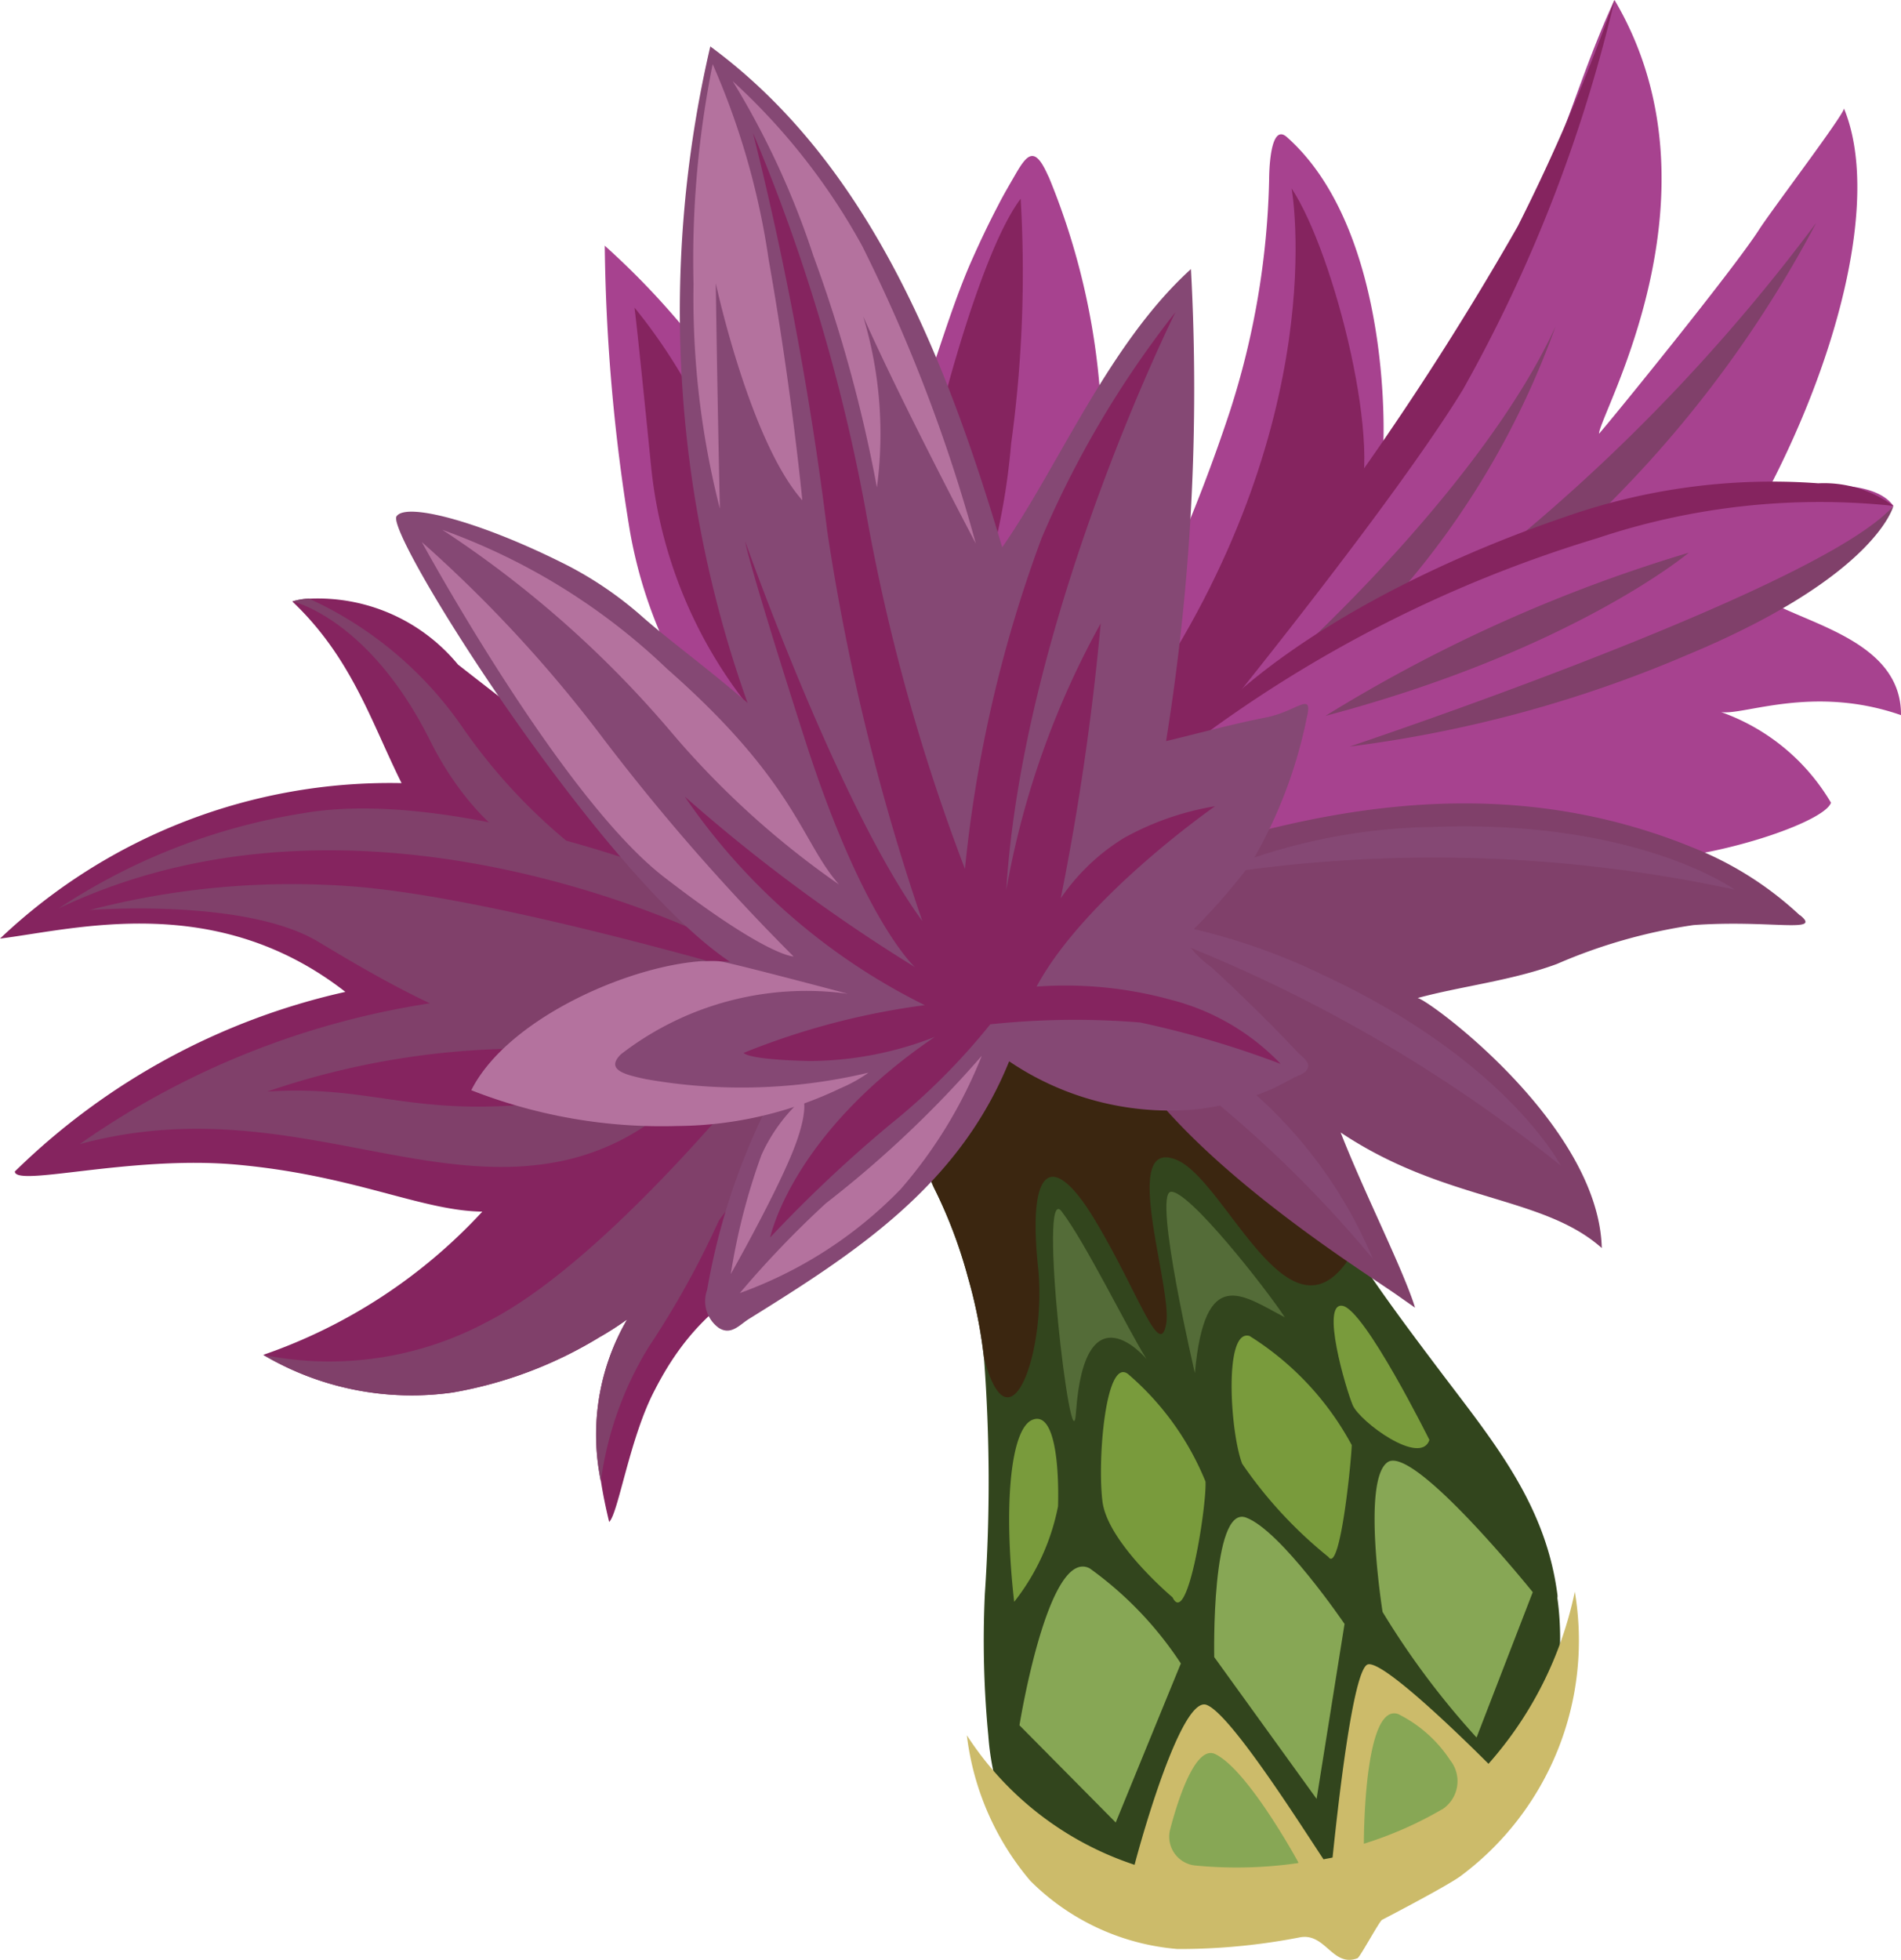 <svg id="Group_2" data-name="Group 2" xmlns="http://www.w3.org/2000/svg" width="46.472" height="47.898" viewBox="0 0 46.472 47.898">
  <g id="Group_26" data-name="Group 26">
    <path id="Path_19" data-name="Path 19" d="M43.584,63.745a2.8,2.8,0,0,0,.35-.012l5.774-1.386c.045-.03.1-.057.141-.088a7.108,7.108,0,0,0,3.028-6.84.306.306,0,0,0,0-.088c-.282-2.178-1.527-3.689-2.806-5.377-.745-.988-1.491-1.977-2.168-3.017a20,20,0,0,1-1.4-2.462,3.225,3.225,0,0,0-1.27-1.353c-.656-.395-1.3-.8-1.945-1.2a4.609,4.609,0,0,0-4-.333,2.749,2.749,0,0,0-1.623,3.857,11.679,11.679,0,0,1,.8,2.124,11.891,11.891,0,0,1,.394,1.973,40.358,40.358,0,0,1,.022,5.77,24.207,24.207,0,0,0,.085,3.473,6.279,6.279,0,0,0,1.361,3.479,4.71,4.71,0,0,0,3.261,1.481" transform="translate(-14.805 -16.362)" fill="#32451d"/>
    <path id="Path_20" data-name="Path 20" d="M47.9,46.935c-1.521,2.644-3.112-1.742-4.343-2.23-1.39-.557-.085,3.119-.244,4.013s-.686-.782-1.739-2.534-1.653-1.308-1.392,1.151c.211,2.07-.7,4.6-1.324,2.207a11.953,11.953,0,0,0-.394-1.973,11.655,11.655,0,0,0-.8-2.124,2.749,2.749,0,0,1,1.623-3.856,4.607,4.607,0,0,1,4,.332c.648.4,1.289.8,1.945,1.2a3.223,3.223,0,0,1,1.27,1.352,19.839,19.839,0,0,0,1.4,2.462" transform="translate(-14.805 -16.362)" fill="#3b2610"/>
    <path id="Path_21" data-name="Path 21" d="M55.99,12.363a6.638,6.638,0,0,1-3.282,2.178c.9.675,3.482,1.027,3.468,2.937-2.149-.749-3.846.014-4.4-.075a5.088,5.088,0,0,1,2.688,2.215c-.154.474-2.79,1.374-4.749,1.416-2,.044-1.5.236-3.495.179-2.5-.059-4.87.724-7.342.782-.921.025-1.483-.054-1.636-1.024-.057-.351-.106-.776-.554-.714-.957.132-.855-.927-1.56-1.3-.483.847-.884,1.7-1.423,2.463-1,1.451-1.369,1.46-2.717.34-2.818-2.345-5.216-4.986-5.884-8.773a45.747,45.747,0,0,1-.616-6.982c2.76,2.475,4.326,5.325,5.9,8.459,1.015-1.153.942-2.534,1.439-3.661.608-1.4.973-2.889,1.57-4.3.219-.5.449-.99.705-1.479.139-.274.3-.544.455-.813.241-.406.422-.618.7-.061.033.063.056.12.089.184a17.209,17.209,0,0,1,.5,11.741c-.216.738-.962,1.9-.231,2.194.861.355,1.012-1.018,1.346-1.669a41.141,41.141,0,0,0,2.806-6.538A19.779,19.779,0,0,0,40.729,4.4c0-.159.016-1.421.435-1.049,2.6,2.307,2.414,7.618,2.318,8,0,.008.552-.717.552-.717,1.37-1.345,2.172-3.687,3.027-5.4.827-1.678,1.313-3.515,2.1-5.209L49.173,0c2.793,4.73-.381,10.143-.379,10.6.24-.263,3.275-3.994,3.91-4.984.324-.505,2.106-2.849,2.077-2.967.869,2.1-.078,5.91-1.833,9.289.2.05,2.45-.41,3.043.428" transform="translate(-9.704)" fill="#a7428f"/>
    <path id="Path_22" data-name="Path 22" d="M49.857,7.631s1.037,5.71-3.664,12.576l-.059,2.075s4.543-5.435,5.279-6.781-.506-6.284-1.555-7.87" transform="translate(-18.282 -3.024)" fill="#85245f"/>
    <path id="Path_23" data-name="Path 23" d="M61.291,16.806c.558-.128,1.125-.223,1.693-.3A28.517,28.517,0,0,0,68.689,9.02a44.9,44.9,0,0,1-7.4,7.786" transform="translate(-24.289 -3.575)" fill="#80406a"/>
    <path id="Path_24" data-name="Path 24" d="M52.509,21.194s4.575-4.143,6.327-7.98a20.409,20.409,0,0,1-3.995,6.714Z" transform="translate(-20.809 -5.237)" fill="#80406a"/>
    <path id="Path_25" data-name="Path 25" d="M28.746,22.522A11.23,11.23,0,0,1,26.1,16.363c-.378-3.78-.41-3.912-.41-3.912a13.543,13.543,0,0,1,1.94,3.211,50.524,50.524,0,0,1,1.118,6.861" transform="translate(-10.18 -4.934)" fill="#85245f"/>
    <path id="Path_26" data-name="Path 26" d="M38.173,13.1s.955-3.794,1.906-5.052a30.764,30.764,0,0,1-.233,5.988,16.645,16.645,0,0,1-1.014,4.476Z" transform="translate(-15.128 -3.19)" fill="#85245f"/>
    <path id="Path_27" data-name="Path 27" d="M57.35,0a36.4,36.4,0,0,1-3.707,9.523c-1.921,3.134-7.068,9.383-7.068,9.383l-1.456.124a74.4,74.4,0,0,0,9.865-13.5,46.872,46.872,0,0,0,2.352-5.5L57.35,0" transform="translate(-17.881)" fill="#85245f"/>
    <path id="Path_28" data-name="Path 28" d="M65.212,20.086a17.153,17.153,0,0,0-7.24.79,31.711,31.711,0,0,0-10.217,5.263c2.029-2.627,6.081-4.643,9.419-5.78a15.306,15.306,0,0,1,6.2-.825,2.867,2.867,0,0,1,1.837.552" transform="translate(-18.925 -7.722)" fill="#85245f"/>
    <path id="Path_29" data-name="Path 29" d="M22.458,35.329c-.407.793-.184,2.129-.724,2.847-2.077,2.78-4.137,2.294-5.721,5.384-.615,1.154-.9,3.041-1.122,3.236-.078-.328-.149-.659-.2-.994a5.606,5.606,0,0,1,.645-3.96,7.671,7.671,0,0,1-.656.424,10.23,10.23,0,0,1-3.611,1.366,7.136,7.136,0,0,1-4.632-.92,13.112,13.112,0,0,0,5.354-3.5c-1.511-.021-3.148-.9-6.069-1.154-2.556-.215-5.346.561-5.359.173a16.761,16.761,0,0,1,8.08-4.39C5.282,31.378,1.885,32.3,0,32.539a13.845,13.845,0,0,1,9.817-3.8C9.076,27.25,8.6,25.68,7.147,24.3a1.671,1.671,0,0,1,.394-.068s0-.008.008,0a4.441,4.441,0,0,1,3.648,1.61c2.927,2.283,3.964,3.112,7.5,4.242a6.957,6.957,0,0,1,3.214,1.8,2.84,2.84,0,0,1,.55,3.442" transform="translate(0 -9.599)" fill="#85245f"/>
    <path id="Path_30" data-name="Path 30" d="M24.2,42.692a19.619,19.619,0,0,1-2.4,4.051,16.313,16.313,0,0,1-2.244,2.419c-.22.159-.444.3-.656.424a10.237,10.237,0,0,1-3.611,1.366,7.134,7.134,0,0,1-4.632-.92,8.16,8.16,0,0,0,5.5-.82C19.134,47.695,23,42.784,23,42.784Z" transform="translate(-4.224 -16.919)" fill="#80406a"/>
    <path id="Path_31" data-name="Path 31" d="M27.719,47.155a14.488,14.488,0,0,1-.566,1.357,21.755,21.755,0,0,1-1.71,3.084,8.378,8.378,0,0,0-1.178,3.294,5.607,5.607,0,0,1,.645-3.96,7.538,7.538,0,0,1-.656.425,9.843,9.843,0,0,1,.945-1.483Z" transform="translate(-9.577 -18.687)" fill="#80406a"/>
    <path id="Path_32" data-name="Path 32" d="M19.454,30.854l-.552.115s-2.208-.29-3.7-3.273S11.84,24.3,11.84,24.3a1.672,1.672,0,0,1,.394-.068s0-.008.008,0a9.186,9.186,0,0,1,3.786,3.19,13.835,13.835,0,0,0,3.425,3.428" transform="translate(-4.692 -9.603)" fill="#80406a"/>
    <path id="Path_33" data-name="Path 33" d="M61.622,35.26a8.275,8.275,0,0,0-2.261-1.506c-4.246-1.862-8.5-1.394-12.752-.021a3.366,3.366,0,0,0-.737.382A2.681,2.681,0,0,0,44.5,37c.319,3.182,6.347,6.883,7.287,7.549.142.1.285.2.428.3-.019-.062-.038-.123-.059-.181-.356-1.007-1.215-2.706-1.759-4.1,2.543,1.7,4.936,1.535,6.383,2.824-.075-3.057-4.344-6.154-4.507-6.109,1.049-.288,2.3-.423,3.41-.834a13.107,13.107,0,0,1,3.342-.951c1.875-.134,3.167.214,2.6-.243" transform="translate(-17.623 -12.889)" fill="#80406a"/>
    <path id="Path_34" data-name="Path 34" d="M2.375,35.173A15.131,15.131,0,0,1,8.36,32.845c3.716-.642,9.33,1.631,9.33,1.631l.9,1.539s-8.6-4.47-16.214-.842" transform="translate(-0.941 -12.971)" fill="#80406a"/>
    <path id="Path_35" data-name="Path 35" d="M20.316,38.124S13.574,36.1,10,35.847a19.6,19.6,0,0,0-6.368.582s3.8-.3,5.589.775,4.154,2.456,6.308,2.5a10.95,10.95,0,0,0,4.783-1.575" transform="translate(-1.441 -14.187)" fill="#80406a"/>
    <path id="Path_36" data-name="Path 36" d="M3.221,43.806a20.2,20.2,0,0,1,9.649-3.579c6.1-.722,6.39.322,6.39.322A5.8,5.8,0,0,1,14.8,44.256c-3.491.615-6.981-1.7-11.582-.45" transform="translate(-1.276 -15.841)" fill="#80406a"/>
    <path id="Path_37" data-name="Path 37" d="M10.827,42.659a19.5,19.5,0,0,1,6.061-1.047,9.779,9.779,0,0,0,5.188-1.282s-.115,2-3.886,2.53-4.62-.376-7.363-.2" transform="translate(-4.291 -15.982)" fill="#85245f"/>
    <path id="Path_38" data-name="Path 38" d="M35.376,23.8a2.479,2.479,0,0,0,.585.582c.24.219.481.446.715.674.475.457.944.923,1.389,1.4.121.131.357.262.231.444-.066.1-.266.153-.359.211-.15.08-.3.161-.452.233a6.159,6.159,0,0,1-2,.525,7,7,0,0,1-4.463-1.183c-1.235,3.06-3.791,4.7-6.381,6.309-.216.141-.43.4-.727.2a.808.808,0,0,1-.275-.924,16.227,16.227,0,0,1,1.392-4.329c-2.594.223-4.881.373-7.153-.553.857-1.7,3.7-2.981,5.528-3.145a1.366,1.366,0,0,1,.213-.007,1.8,1.8,0,0,1,.313.006c.17,0,.271.015.271.015-3.183-2.123-8.439-10.469-8.157-10.892.243-.362,2.161.167,4.234,1.229a9.01,9.01,0,0,1,1.819,1.265c.709.615,1.527,1.2,2.528,2.067a28.507,28.507,0,0,1-.911-16.045c3.905,2.868,5.781,7.676,7.136,12.242,1.391-2,2.609-4.984,4.614-6.8a54.134,54.134,0,0,1-.608,11.536c.851-.205,1.637-.42,2.437-.577.775-.151,1.166-.672,1,.018a11.43,11.43,0,0,1-1.36,3.544,15.606,15.606,0,0,1-1.468,1.68c-.1.114-.144.142-.086.27" transform="translate(-6.352 -0.747)" fill="#854874"/>
    <path id="Path_39" data-name="Path 39" d="M27.737,21.606a41.086,41.086,0,0,0,5.622,4.164s-1.272-1.134-2.693-5.572-1.457-4.832-1.457-4.832,2.285,6.478,4.33,9.278a54.51,54.51,0,0,1-2.322-9.514A80.916,80.916,0,0,0,29.4,5.383a44.509,44.509,0,0,1,2.747,9.186,48.031,48.031,0,0,0,2.434,8.8,32.4,32.4,0,0,1,1.876-8.088,24.36,24.36,0,0,1,3.27-5.519s-3.722,7.465-4.135,14.119A20.976,20.976,0,0,1,37.9,17.369a63.845,63.845,0,0,1-.977,6.719,5.1,5.1,0,0,1,1.545-1.474,6.894,6.894,0,0,1,2.227-.776s-3.182,2.212-4.363,4.408a9.711,9.711,0,0,1,3.29.324A5.64,5.64,0,0,1,42.3,28.136a23.489,23.489,0,0,0-3.436-1.013,19.579,19.579,0,0,0-3.665.045,15.86,15.86,0,0,1-2.44,2.442,33.037,33.037,0,0,0-2.938,2.766s.51-2.517,4.022-4.9a8.478,8.478,0,0,1-3.061.589c-1.57-.037-1.608-.2-1.608-.2A18.018,18.018,0,0,1,33.6,26.7a15.328,15.328,0,0,1-5.863-5.09" transform="translate(-10.992 -2.133)" fill="#85245f"/>
    <path id="Path_40" data-name="Path 40" d="M28.785,41.643a3.7,3.7,0,0,1-.68.376,9.363,9.363,0,0,1-3.984.921,12.711,12.711,0,0,1-5.037-.875c.857-1.7,3.7-2.982,5.528-3.145a1.229,1.229,0,0,1,.213-.006,2.969,2.969,0,0,1,.313,0c.17,0,3.15.794,3.15.794a7.408,7.408,0,0,0-5.548,1.48c-.386.381.1.5.629.61a13.416,13.416,0,0,0,5.418-.16" transform="translate(-7.562 -15.42)" fill="#b4729e"/>
    <path id="Path_41" data-name="Path 41" d="M17.916,21.451a15.514,15.514,0,0,1,5.494,3.4c3.153,2.77,3.279,4.225,4.2,5.267a21.242,21.242,0,0,1-4.081-3.7,26.071,26.071,0,0,0-5.611-4.965" transform="translate(-7.1 -8.501)" fill="#b4729e"/>
    <path id="Path_42" data-name="Path 42" d="M17.081,21.944s3.39,6.232,5.92,8.187,3.167,1.941,3.167,1.941a52.729,52.729,0,0,1-4.646-5.318,32.787,32.787,0,0,0-4.441-4.81" transform="translate(-6.769 -8.696)" fill="#b4729e"/>
    <path id="Path_43" data-name="Path 43" d="M29.949,48.551a24.323,24.323,0,0,1,2.109-2.2,26.759,26.759,0,0,0,3.812-3.607,11.349,11.349,0,0,1-1.983,3.261,10.366,10.366,0,0,1-3.939,2.542" transform="translate(-11.869 -16.941)" fill="#b4729e"/>
    <path id="Path_44" data-name="Path 44" d="M29.592,48.757a15.542,15.542,0,0,1,.75-2.909,4.126,4.126,0,0,1,1.018-1.386s.171.307-.309,1.439-1.459,2.857-1.459,2.857" transform="translate(-11.727 -17.62)" fill="#b4729e"/>
    <path id="Path_45" data-name="Path 45" d="M33.195,13.215a34.817,34.817,0,0,0-1.556-5.669,20.232,20.232,0,0,0-1.97-4.262,15.659,15.659,0,0,1,3.167,4.03,39.465,39.465,0,0,1,2.776,7.27S33.824,11.2,32.86,9.035a9.957,9.957,0,0,1,.335,4.18" transform="translate(-11.758 -1.301)" fill="#b4729e"/>
    <path id="Path_46" data-name="Path 46" d="M30.731,13.257s-.253-2.665-.823-5.886A18.407,18.407,0,0,0,28.54,2.6a24.182,24.182,0,0,0-.468,5.374,20.841,20.841,0,0,0,.644,5.491s-.062-2.733-.1-5.509c0,0,.828,3.846,2.112,5.3" transform="translate(-11.118 -1.032)" fill="#b4729e"/>
    <path id="Path_47" data-name="Path 47" d="M67.944,20.479s-.409,1.713-5.033,3.64a30.726,30.726,0,0,1-8.262,2.243s11.523-3.841,13.295-5.883" transform="translate(-21.657 -8.116)" fill="#80406a"/>
    <path id="Path_48" data-name="Path 48" d="M49.3,34.619A34.812,34.812,0,0,1,61.938,35s-2.379-1.724-7.385-1.532a14.23,14.23,0,0,0-5.271,1.09Z" transform="translate(-19.53 -13.256)" fill="#854874"/>
    <path id="Path_49" data-name="Path 49" d="M50.51,38.526a15.185,15.185,0,0,0-4.461-1.34l.056.234a36.158,36.158,0,0,1,10.3,5.806s-1.345-2.612-5.9-4.7" transform="translate(-18.249 -14.737)" fill="#854874"/>
    <path id="Path_50" data-name="Path 50" d="M49.241,43.49l-.944.226A29.033,29.033,0,0,1,52.7,48a11.157,11.157,0,0,0-3.463-4.512" transform="translate(-19.14 -17.235)" fill="#854874"/>
    <path id="Path_51" data-name="Path 51" d="M53.674,26.363a37.017,37.017,0,0,1,8.882-3.988s-2.842,2.39-8.882,3.988" transform="translate(-21.271 -8.867)" fill="#80406a"/>
    <path id="Path_52" data-name="Path 52" d="M41.281,67.3s.7-4.358,1.716-3.836a8.776,8.776,0,0,1,2.229,2.325l-1.592,3.887Z" transform="translate(-16.359 -25.133)" fill="#87a755"/>
    <path id="Path_53" data-name="Path 53" d="M49.166,64.834s-.078-3.728.778-3.41,2.408,2.6,2.408,2.6L51.669,68.3Z" transform="translate(-19.483 -24.334)" fill="#87a755"/>
    <path id="Path_54" data-name="Path 54" d="M55.856,62.825s-.513-3.22.125-3.655,3.547,3.177,3.547,3.177L58.154,65.9a19.714,19.714,0,0,1-2.3-3.074" transform="translate(-22.058 -23.434)" fill="#87a755"/>
    <path id="Path_55" data-name="Path 55" d="M52.237,59.475A10.637,10.637,0,0,1,50.131,57.2c-.291-.747-.459-3.306.178-3.125a7.137,7.137,0,0,1,2.5,2.668c-.013.411-.284,3.15-.569,2.735" transform="translate(-19.764 -21.424)" fill="#799b3c"/>
    <path id="Path_56" data-name="Path 56" d="M46.331,61.053s-1.581-1.328-1.712-2.337.077-3.546.625-3.12a6.872,6.872,0,0,1,1.893,2.627c.03.587-.436,3.6-.806,2.83" transform="translate(-17.667 -22.013)" fill="#799b3c"/>
    <path id="Path_57" data-name="Path 57" d="M40.985,61.915a5.468,5.468,0,0,0,1.073-2.337c.027-.972-.075-2.321-.619-2.116s-.72,2.1-.453,4.453" transform="translate(-16.193 -22.764)" fill="#799b3c"/>
    <path id="Path_58" data-name="Path 58" d="M56.345,56.141s-1.582-3.185-2.124-3.278.078,2.024.249,2.428,1.659,1.5,1.875.849" transform="translate(-21.401 -20.948)" fill="#799b3c"/>
    <path id="Path_59" data-name="Path 59" d="M44.925,52.611S43.417,50.8,43.2,53.935c-.1,1.45-.945-5.715-.348-4.929s1.6,2.851,2.073,3.605" transform="translate(-16.898 -19.397)" fill="#546c38"/>
    <path id="Path_60" data-name="Path 60" d="M47.929,52.689s-1.022-4.371-.594-4.439,2.357,2.4,2.791,3.067c-1.032-.534-1.959-1.311-2.2,1.372" transform="translate(-18.717 -19.121)" fill="#546c38"/>
    <path id="Path_61" data-name="Path 61" d="M54.011,64.43A7.173,7.173,0,0,1,51.2,71.4c-.389.272-1.9,1.055-1.9,1.055-.059.024-.542.917-.6.938-.618.234-.785-.648-1.43-.506a15.424,15.424,0,0,1-2.968.281A5.749,5.749,0,0,1,40.7,71.5a6.733,6.733,0,0,1-1.55-3.555,7.788,7.788,0,0,0,4.1,3.165c.185-.712,1.143-4.088,1.747-3.913.568.176,2.3,2.918,2.872,3.779.068-.016.145-.026.221-.044.111-1.06.488-4.594.859-4.719.348-.11,2.146,1.623,2.953,2.428a9.131,9.131,0,0,0,2.11-4.208" transform="translate(-15.514 -25.533)" fill="#ccbb6a"/>
    <path id="Path_62" data-name="Path 62" d="M57.146,71.709a.823.823,0,0,0,.191-1.2,3.245,3.245,0,0,0-1.274-1.129c-.847-.28-.836,3.171-.836,3.171a9.245,9.245,0,0,0,1.919-.845" transform="translate(-21.886 -27.489)" fill="#87a755"/>
    <path id="Path_63" data-name="Path 63" d="M50.5,73.659l.005-.019s-1.229-2.262-2.033-2.646c-.435-.207-.85.881-1.1,1.841a.707.707,0,0,0,.615.883,10.462,10.462,0,0,0,2.51-.059" transform="translate(-18.766 -28.124)" fill="#87a755"/>
  </g>
</svg>
